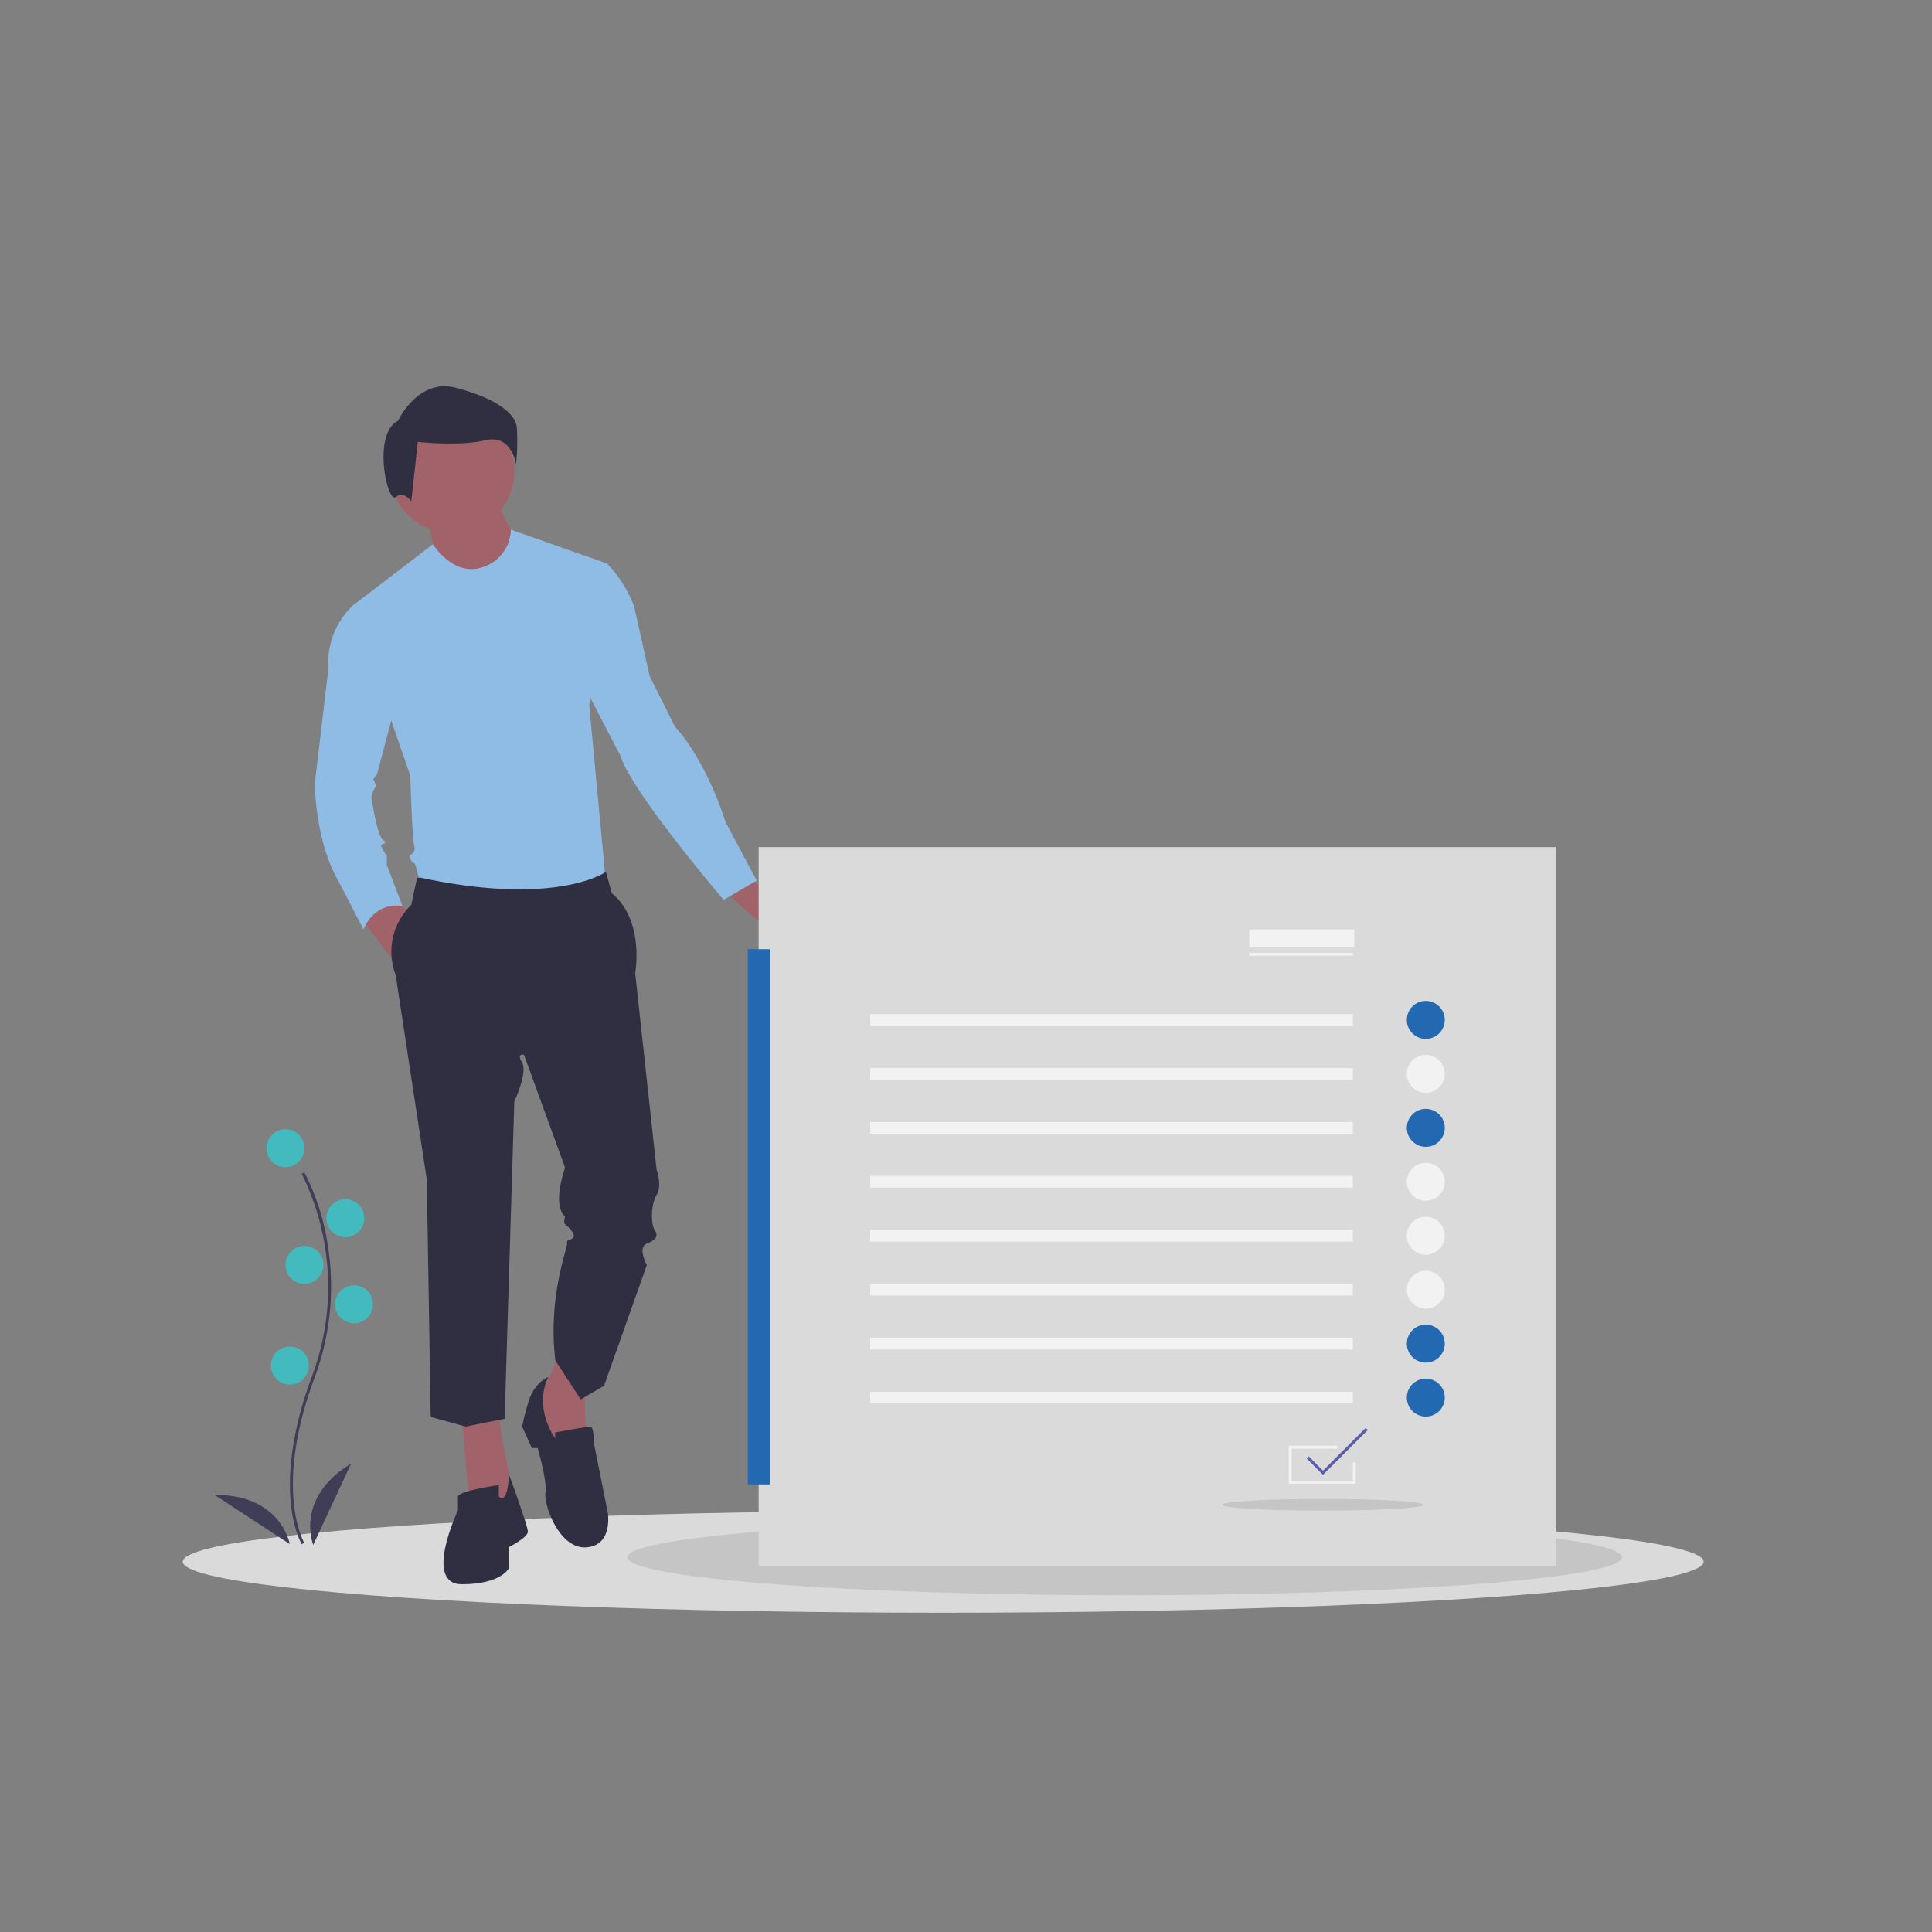 <?xml version="1.0" encoding="UTF-8"?> <svg xmlns="http://www.w3.org/2000/svg" id="Ebene_1" data-name="Ebene 1" viewBox="0 0 400 400"><rect x="0" y="0" width="400" height="400" fill="#808080" stroke="none"/><title>Vorlage_400x400-22</title><ellipse cx="195.28" cy="323.33" rx="157.44" ry="10.57" fill="#dadada"></ellipse><ellipse cx="232.85" cy="322.42" rx="102.96" ry="7.85" fill="#010101" opacity="0.1" style="isolation:isolate"></ellipse><path d="M95.62,293.36l1.61,18.54,7.25,1.61,1.62-4.84s-2.82-13.3-2.82-15.72Z" fill="#a1626a"></path><path d="M115.77,280.46s-3.23,8.06-4.43,8.87S115,300.61,115,300.61l7.26-1.21s-2.42-8.46-.41-13.3Z" fill="#a1626a"></path><path d="M113.55,285.1s-3,1-4.23,5.44a44.41,44.41,0,0,0-1.21,4.83l2,4.44h1.21s2,6.85,1.61,9.26,2.82,11.69,8.46,11.29,4.43-7.26,4.43-7.26L123,299s0-3.63-.8-3.63-7.26,1.21-7.26,1.21v1.21S110.33,291.54,113.55,285.1Z" fill="#302f42"></path><path d="M103.28,309.88v-2.42s-8.47,1.21-8.47,2.42v2.82S87.56,328,95.62,328s9.67-3.23,9.67-3.23v-4.43s4-2,4-3.23-3.93-11.88-3.93-11.88S105.29,311.49,103.28,309.88Z" fill="#302f42"></path><circle cx="93.6" cy="97.5" r="12.9" fill="#a1626a"></circle><path d="M88.57,107.37s1.61,7.66,1.61,8.46,7.66,4.44,7.66,4.44l6.85-1.21,2.41-7.26s-4-6-4-8.46Z" fill="#a1626a"></path><path d="M89.65,112.68s4.16,6.78,10.2,4.77a8.34,8.34,0,0,0,5.91-7.8l19.88,7L122,146.06l3.22,34.26-2.42,4.43H87.36s-1.21-6.05-1.61-6.05-1.21-1.21-.81-1.61,1.21-.8.81-2-.81-14.51-.81-14.51L72.85,125.51Z" fill="#8fbce5"></path><path d="M74.26,189.38l7.25,9.67s1.21-10.07,2.82-10.47l-4-2.82Z" fill="#a1626a"></path><path d="M154.86,181.73s10.88,6.85,9.67,11.28-13.7-7.66-13.7-8.06S154.86,181.73,154.86,181.73Z" fill="#a1626a"></path><path d="M87.16,181.73h-.81l-1.21,5.64a13.46,13.46,0,0,0-3.22,14.51l6.44,42.31.81,49.17,7.25,2,8.06-1.61,2-65.69s2.82-6,1.61-8.06.4-1.61.4-1.61L117,241.77s-2.82,7.66,0,10.08c0,0-.41,1.21,0,1.61s2.42,2,1.61,2.82-1.21,0-1.21,1.21-4,11.28-2.42,24.18l5.24,8.06,4.84-2.82,8.86-25s-2-3.62,0-4.43,2.42-1.61,1.62-2.82-.81-5.24.4-7.26,0-5.23,0-5.23l-4.43-40.71s2-10.88-4.84-16.52l-1.21-4.43S115.37,187.77,87.16,181.73Z" fill="#302f42"></path><path d="M82.42,87.11s4.09-8.87,11.94-6.83S106.65,85.4,107,88.47a44,44,0,0,1-.17,7.68s-.86-6.31-6.32-5-14,.34-14,.34l-1.36,12.29s-1.54-2.22-3.24-.86S77,89.84,82.42,87.11Z" fill="#302f42"></path><path d="M78.89,125.51h-6A16.37,16.37,0,0,0,68,138.4l-2.82,23.78s0,11.69,4.84,20.15l5.24,10.08s2-5.65,8.06-4.84l-3.23-8.46v-2a8.83,8.83,0,0,1-1.21-2c0-.41,1.62-.41.41-1.21S76.88,165,76.88,165a6.61,6.61,0,0,1,.81-2c.4-.41-.41-1.62-.41-1.62l.81-1.2,5.24-19.75Z" fill="#8fbce5"></path><path d="M118.79,115.43l6.85,1.21a26.33,26.33,0,0,1,5.64,8.87L134.51,140l5.24,10.47s6,6,10.48,19.75l6.44,12.09-6.85,4s-18.94-22.16-21.36-29.82L118,136.39Z" fill="#8fbce5"></path><rect x="157.07" y="175.39" width="165.15" height="148.85" fill="#dadada"></rect><rect x="154.82" y="196.52" width="4.62" height="110.81" fill="#2369b2"></rect><rect x="258.66" y="197.27" width="21.44" height="0.6" fill="#f2f2f2"></rect><rect x="258.66" y="192.44" width="21.74" height="3.62" fill="#f2f2f2"></rect><polygon points="280.7 307.18 266.82 307.18 266.82 299.32 276.86 299.32 276.86 299.93 267.42 299.93 267.42 306.57 280.1 306.57 280.1 302.79 280.7 302.79 280.7 307.18" fill="#f2f2f2"></polygon><rect x="180.16" y="209.96" width="99.94" height="2.42" fill="#f2f2f2"></rect><rect x="180.16" y="221.13" width="99.94" height="2.42" fill="#f2f2f2"></rect><rect x="180.16" y="232.3" width="99.94" height="2.42" fill="#f2f2f2"></rect><rect x="180.16" y="243.47" width="99.94" height="2.42" fill="#f2f2f2"></rect><rect x="180.16" y="254.64" width="99.94" height="2.42" fill="#f2f2f2"></rect><rect x="180.16" y="265.81" width="99.94" height="2.42" fill="#f2f2f2"></rect><rect x="180.16" y="276.98" width="99.94" height="2.42" fill="#f2f2f2"></rect><rect x="180.16" y="288.15" width="99.94" height="2.42" fill="#f2f2f2"></rect><circle cx="295.2" cy="211.16" r="3.93" fill="#2369b2"></circle><circle cx="295.2" cy="222.33" r="3.93" fill="#f2f2f2"></circle><circle cx="295.2" cy="233.51" r="3.93" fill="#2369b2"></circle><circle cx="295.2" cy="244.68" r="3.93" fill="#f2f2f2"></circle><circle cx="295.2" cy="255.85" r="3.93" fill="#f2f2f2"></circle><circle cx="295.2" cy="267.02" r="3.93" fill="#f2f2f2"></circle><circle cx="295.2" cy="278.19" r="3.93" fill="#2369b2"></circle><circle cx="295.2" cy="289.36" r="3.93" fill="#2369b2"></circle><polygon points="273.91 305.34 270.53 301.95 270.95 301.53 273.91 304.48 282.76 295.64 283.18 296.07 273.91 305.34" fill="#585ea7"></polygon><ellipse cx="273.91" cy="311.55" rx="20.83" ry="1.21" fill="#010101" opacity="0.1" style="isolation:isolate"></ellipse><path d="M62.48,319.71c-.07-.11-1.71-2.84-2.27-8.5-.52-5.2-.19-14,4.35-26.18a52.75,52.75,0,0,0-2.09-42l.53-.31a46.65,46.65,0,0,1,4.37,12.4,54,54,0,0,1-2.24,30.13c-8.59,23.11-2.2,34.05-2.14,34.16Z" fill="#403e56"></path><circle cx="59.11" cy="237.73" r="3.93" fill="#42babe"></circle><circle cx="71.49" cy="252.22" r="3.93" fill="#42babe"></circle><circle cx="63.04" cy="261.89" r="3.93" fill="#42babe"></circle><circle cx="73.3" cy="270.04" r="3.93" fill="#42babe"></circle><circle cx="60.02" cy="282.72" r="3.93" fill="#42babe"></circle><path d="M64.85,319.86S60.92,310.19,72.7,303Z" fill="#403e56"></path><path d="M60,319.68s-1.79-10.27-15.61-10.19Z" fill="#403e56"></path></svg> 